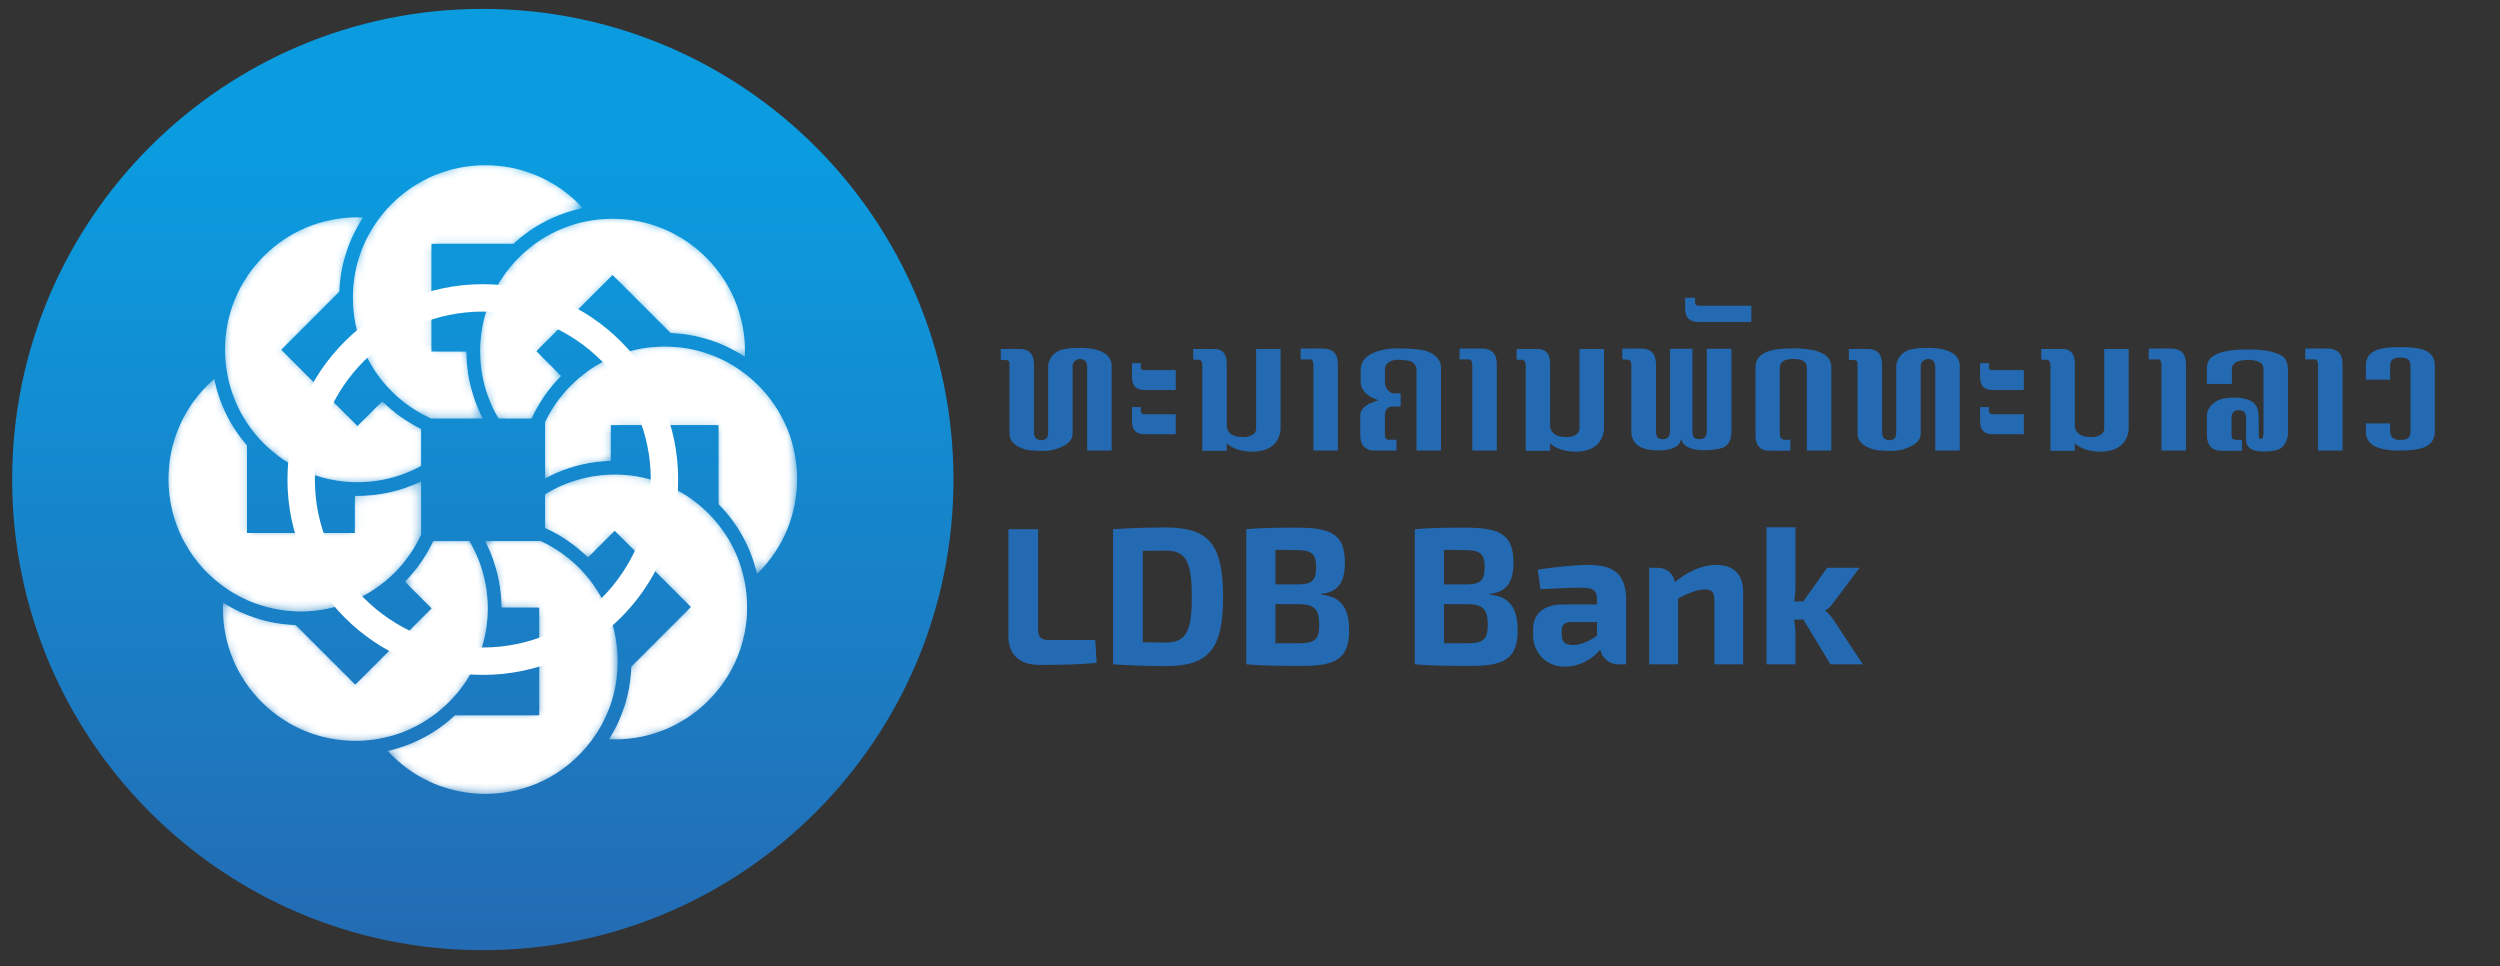 <?xml version="1.0" encoding="utf-8"?>
<!-- Generator: Adobe Illustrator 16.0.0, SVG Export Plug-In . SVG Version: 6.00 Build 0)  -->
<!DOCTYPE svg PUBLIC "-//W3C//DTD SVG 1.1//EN" "http://www.w3.org/Graphics/SVG/1.1/DTD/svg11.dtd">
<svg version="1.1" xmlns="http://www.w3.org/2000/svg" xmlns:xlink="http://www.w3.org/1999/xlink" x="0px" y="0px"
	 width="244.381px" height="94.477px" viewBox="0 0 244.381 94.477" enable-background="new 0 0 244.381 94.477"
	 xml:space="preserve">
<rect x="0" y="0" width="244.381" height="94.477" fill="#333333" stroke="none"/>
<g id="Layer_1">
</g>
<g id="Layer_2">
	<g>
		<defs>
			<path id="SVGID_1_" d="M1.189,46.876c0,25.409,20.599,46.006,46.007,46.006c25.409,0,46.007-20.598,46.007-46.006
				S72.605,0.869,47.196,0.869C21.788,0.869,1.189,21.468,1.189,46.876"/>
		</defs>
		<clipPath id="SVGID_2_">
			<use xlink:href="#SVGID_1_"  overflow="visible"/>
		</clipPath>
		
			<linearGradient id="SVGID_3_" gradientUnits="userSpaceOnUse" x1="-194.23" y1="983.554" x2="-193.893" y2="983.554" gradientTransform="matrix(0 -239.192 -239.192 0 235305.578 -46363.852)">
			<stop  offset="0" style="stop-color:#246AB2"/>
			<stop  offset="1" style="stop-color:#0B9CE0"/>
		</linearGradient>
		<rect x="1.189" y="0.87" clip-path="url(#SVGID_2_)" fill="url(#SVGID_3_)" width="92.014" height="92.013"/>
	</g>
	<g>
		<defs>
			<rect id="SVGID_4_" x="-68.101" y="-95.381" width="472.377" height="323.916"/>
		</defs>
		<clipPath id="SVGID_5_">
			<use xlink:href="#SVGID_4_"  overflow="visible"/>
		</clipPath>
		<path clip-path="url(#SVGID_5_)" fill="#FFFFFF" d="M47.197,65.972c-10.53,0-19.096-8.566-19.096-19.096
			c0-10.529,8.566-19.095,19.096-19.095c10.529,0,19.095,8.566,19.095,19.095C66.292,57.405,57.726,65.972,47.197,65.972
			 M47.197,30.458c-9.054,0-16.419,7.364-16.419,16.417c0,9.053,7.366,16.419,16.419,16.419c9.052,0,16.418-7.366,16.418-16.419
			C63.615,37.823,56.249,30.458,47.197,30.458"/>
	</g>
	<g>
		<defs>
			<path id="SVGID_6_" d="M20.267,37.675c-2.443,2.448-3.791,5.696-3.791,9.149c0,4.106,1.882,7.875,5.165,10.349
				c2.192,1.653,4.81,2.547,7.559,2.592l0.216,0.004c1.824,0,3.584-0.373,5.237-1.104c1.289-0.571,2.475-1.348,3.517-2.309
				c0.134-0.121,0.269-0.247,0.399-0.377c1.083-1.087,1.954-2.332,2.592-3.71v-5.206c-0.333,0.162-0.669,0.305-1.011,0.44
				c-1.667,0.651-3.418,0.979-5.206,0.979c-0.085,0-0.167,0-0.252-0.005v3.626H24.138v-8.556c-1.622-1.87-2.713-4.093-3.197-6.5
				C20.708,37.248,20.482,37.459,20.267,37.675"/>
		</defs>
		<clipPath id="SVGID_7_">
			<use xlink:href="#SVGID_6_"  overflow="visible"/>
		</clipPath>
		<defs>
			<filter id="Adobe_OpacityMaskFilter" filterUnits="userSpaceOnUse" x="16.476" y="37.046" width="24.686" height="22.723">
				<feColorMatrix  type="matrix" values="1 0 0 0 0  0 1 0 0 0  0 0 1 0 0  0 0 0 1 0"/>
			</filter>
		</defs>
		<mask maskUnits="userSpaceOnUse" x="16.476" y="37.046" width="24.686" height="22.723" id="SVGID_8_">
			<g filter="url(#Adobe_OpacityMaskFilter)">
				
					<linearGradient id="SVGID_9_" gradientUnits="userSpaceOnUse" x1="-207.149" y1="981.412" x2="-206.812" y2="981.412" gradientTransform="matrix(0 35.889 35.889 0 -35192.633 7477.104)">
					<stop  offset="0" style="stop-color:#4D4D4D"/>
					<stop  offset="0.299" style="stop-color:#666666"/>
					<stop  offset="1" style="stop-color:#FFFFFF"/>
				</linearGradient>
				<rect x="16.476" y="37.046" clip-path="url(#SVGID_7_)" fill="url(#SVGID_9_)" width="24.686" height="22.723"/>
			</g>
		</mask>
		
			<linearGradient id="SVGID_10_" gradientUnits="userSpaceOnUse" x1="-207.149" y1="981.412" x2="-206.812" y2="981.412" gradientTransform="matrix(0 35.889 35.889 0 -35192.633 7477.104)">
			<stop  offset="0" style="stop-color:#FFFFFF"/>
			<stop  offset="0.299" style="stop-color:#FFFFFF"/>
			<stop  offset="1" style="stop-color:#FFFFFF"/>
		</linearGradient>
		
			<rect x="16.476" y="37.046" clip-path="url(#SVGID_7_)" mask="url(#SVGID_8_)" fill="url(#SVGID_10_)" width="24.686" height="22.723"/>
	</g>
	<g>
		<defs>
			<path id="SVGID_11_" d="M20.267,37.675c-2.443,2.448-3.791,5.696-3.791,9.149c0,4.106,1.882,7.875,5.165,10.349
				c2.192,1.653,4.81,2.547,7.559,2.592l0.216,0.004c1.824,0,3.584-0.373,5.237-1.104c1.289-0.571,2.475-1.348,3.517-2.309
				c0.134-0.121,0.269-0.247,0.399-0.377c1.083-1.087,1.954-2.332,2.592-3.71v-5.206c-0.333,0.162-0.669,0.305-1.011,0.44
				c-1.667,0.651-3.418,0.979-5.206,0.979c-0.085,0-0.167,0-0.252-0.005v3.626H24.138v-8.556c-1.622-1.87-2.713-4.093-3.197-6.5
				C20.708,37.248,20.482,37.459,20.267,37.675"/>
		</defs>
		<clipPath id="SVGID_12_">
			<use xlink:href="#SVGID_11_"  overflow="visible"/>
		</clipPath>
		<defs>
			<filter id="Adobe_OpacityMaskFilter_1_" filterUnits="userSpaceOnUse" x="16.476" y="37.046" width="24.686" height="22.723">
				<feColorMatrix  type="matrix" values="1 0 0 0 0  0 1 0 0 0  0 0 1 0 0  0 0 0 1 0"/>
			</filter>
		</defs>
		<mask maskUnits="userSpaceOnUse" x="16.476" y="37.046" width="24.686" height="22.723" id="SVGID_13_">
			<g filter="url(#Adobe_OpacityMaskFilter_1_)">
				
					<linearGradient id="SVGID_14_" gradientUnits="userSpaceOnUse" x1="-207.149" y1="981.412" x2="-206.812" y2="981.412" gradientTransform="matrix(0 35.889 35.889 0 -35192.633 7477.104)">
					<stop  offset="0" style="stop-color:#4D4D4D"/>
					<stop  offset="0.299" style="stop-color:#666666"/>
					<stop  offset="1" style="stop-color:#FFFFFF"/>
				</linearGradient>
				<rect x="16.476" y="37.046" clip-path="url(#SVGID_12_)" fill="url(#SVGID_14_)" width="24.686" height="22.723"/>
			</g>
		</mask>
		
			<linearGradient id="SVGID_15_" gradientUnits="userSpaceOnUse" x1="-207.149" y1="981.412" x2="-206.812" y2="981.412" gradientTransform="matrix(0 35.889 35.889 0 -35192.633 7477.104)">
			<stop  offset="0" style="stop-color:#FFFFFF"/>
			<stop  offset="0.299" style="stop-color:#FFFFFF"/>
			<stop  offset="1" style="stop-color:#FFFFFF"/>
		</linearGradient>
		
			<rect x="16.476" y="37.046" clip-path="url(#SVGID_12_)" mask="url(#SVGID_13_)" fill="url(#SVGID_15_)" width="24.686" height="22.723"/>
	</g>
	<g>
		<defs>
			<path id="SVGID_16_" d="M60.345,34.737c-1.508,0.576-2.888,1.424-4.087,2.525c-0.148,0.136-0.292,0.269-0.436,0.413
				c-1.055,1.055-1.909,2.264-2.542,3.602v5.489c0.337-0.185,0.683-0.351,1.033-0.508c1.708-0.754,3.517-1.159,5.386-1.208v-3.499
				H70.25v7.739c1.88,1.9,3.161,4.231,3.754,6.806c0.041-0.04,0.081-0.077,0.122-0.117c2.443-2.448,3.79-5.696,3.79-9.155
				c0-3.453-1.347-6.701-3.79-9.149c-0.369-0.368-0.759-0.714-1.164-1.033c-2.219-1.743-4.882-2.695-7.703-2.753
				c-0.094-0.005-0.193-0.005-0.288-0.005C63.381,33.884,61.823,34.172,60.345,34.737"/>
		</defs>
		<clipPath id="SVGID_17_">
			<use xlink:href="#SVGID_16_"  overflow="visible"/>
		</clipPath>
		<defs>
			<filter id="Adobe_OpacityMaskFilter_2_" filterUnits="userSpaceOnUse" x="53.28" y="33.884" width="24.636" height="22.211">
				<feColorMatrix  type="matrix" values="1 0 0 0 0  0 1 0 0 0  0 0 1 0 0  0 0 0 1 0"/>
			</filter>
		</defs>
		<mask maskUnits="userSpaceOnUse" x="53.28" y="33.884" width="24.636" height="22.211" id="SVGID_18_">
			<g filter="url(#Adobe_OpacityMaskFilter_2_)">
				
					<linearGradient id="SVGID_19_" gradientUnits="userSpaceOnUse" x1="-184.291" y1="987.126" x2="-183.954" y2="987.126" gradientTransform="matrix(0 -33.735 -33.735 0 33365.934 -6166.68)">
					<stop  offset="0" style="stop-color:#4D4D4D"/>
					<stop  offset="0.299" style="stop-color:#666666"/>
					<stop  offset="1" style="stop-color:#FFFFFF"/>
				</linearGradient>
				<rect x="53.28" y="33.884" clip-path="url(#SVGID_17_)" fill="url(#SVGID_19_)" width="24.636" height="22.211"/>
			</g>
		</mask>
		
			<linearGradient id="SVGID_20_" gradientUnits="userSpaceOnUse" x1="-184.291" y1="987.126" x2="-183.954" y2="987.126" gradientTransform="matrix(0 -33.735 -33.735 0 33365.934 -6166.68)">
			<stop  offset="0" style="stop-color:#FFFFFF"/>
			<stop  offset="0.299" style="stop-color:#FFFFFF"/>
			<stop  offset="1" style="stop-color:#FFFFFF"/>
		</linearGradient>
		
			<rect x="53.28" y="33.884" clip-path="url(#SVGID_17_)" mask="url(#SVGID_18_)" fill="url(#SVGID_20_)" width="24.636" height="22.211"/>
	</g>
	<g>
		<defs>
			<path id="SVGID_21_" d="M60.345,34.737c-1.508,0.576-2.888,1.424-4.087,2.525c-0.148,0.136-0.292,0.269-0.436,0.413
				c-1.055,1.055-1.909,2.264-2.542,3.602v5.489c0.337-0.185,0.683-0.351,1.033-0.508c1.708-0.754,3.517-1.159,5.386-1.208v-3.499
				H70.25v7.739c1.88,1.9,3.161,4.231,3.754,6.806c0.041-0.04,0.081-0.077,0.122-0.117c2.443-2.448,3.79-5.696,3.79-9.155
				c0-3.453-1.347-6.701-3.79-9.149c-0.369-0.368-0.759-0.714-1.164-1.033c-2.219-1.743-4.882-2.695-7.703-2.753
				c-0.094-0.005-0.193-0.005-0.288-0.005C63.381,33.884,61.823,34.172,60.345,34.737"/>
		</defs>
		<clipPath id="SVGID_22_">
			<use xlink:href="#SVGID_21_"  overflow="visible"/>
		</clipPath>
		<defs>
			<filter id="Adobe_OpacityMaskFilter_3_" filterUnits="userSpaceOnUse" x="53.28" y="33.884" width="24.636" height="22.211">
				<feColorMatrix  type="matrix" values="1 0 0 0 0  0 1 0 0 0  0 0 1 0 0  0 0 0 1 0"/>
			</filter>
		</defs>
		<mask maskUnits="userSpaceOnUse" x="53.28" y="33.884" width="24.636" height="22.211" id="SVGID_23_">
			<g filter="url(#Adobe_OpacityMaskFilter_3_)">
				
					<linearGradient id="SVGID_24_" gradientUnits="userSpaceOnUse" x1="-184.3" y1="987.126" x2="-183.963" y2="987.126" gradientTransform="matrix(0 -33.735 -33.735 0 33365.934 -6167.164)">
					<stop  offset="0" style="stop-color:#4D4D4D"/>
					<stop  offset="0.299" style="stop-color:#666666"/>
					<stop  offset="1" style="stop-color:#FFFFFF"/>
				</linearGradient>
				<rect x="53.28" y="33.884" clip-path="url(#SVGID_22_)" fill="url(#SVGID_24_)" width="24.636" height="22.211"/>
			</g>
		</mask>
		
			<linearGradient id="SVGID_25_" gradientUnits="userSpaceOnUse" x1="-184.3" y1="987.126" x2="-183.963" y2="987.126" gradientTransform="matrix(0 -33.735 -33.735 0 33365.934 -6167.164)">
			<stop  offset="0" style="stop-color:#FFFFFF"/>
			<stop  offset="0.299" style="stop-color:#FFFFFF"/>
			<stop  offset="1" style="stop-color:#FFFFFF"/>
		</linearGradient>
		
			<rect x="53.28" y="33.884" clip-path="url(#SVGID_22_)" mask="url(#SVGID_23_)" fill="url(#SVGID_25_)" width="24.636" height="22.211"/>
	</g>
	<g>
		<defs>
			<path id="SVGID_26_" d="M42.356,52.893c-0.687,1.468-1.616,2.802-2.766,3.971l2.609,2.609l-7.466,7.465l-5.829-5.83
				c-2.538-0.089-4.968-0.839-7.097-2.187c-0.009,0.184-0.014,0.367-0.014,0.552c0,3.458,1.348,6.706,3.791,9.149
				c2.444,2.443,5.695,3.791,9.149,3.791c0.607,0,1.217-0.04,1.82-0.125c2.722-0.381,5.201-1.599,7.19-3.526
				c0.05-0.044,0.095-0.089,0.145-0.139c1.289-1.289,2.272-2.794,2.923-4.479c0.509-1.316,0.795-2.704,0.854-4.118
				c0.009-0.185,0.014-0.369,0.014-0.553c0-1.657-0.31-3.27-0.921-4.802c-0.248-0.615-0.539-1.212-0.876-1.778H42.356z"/>
		</defs>
		<clipPath id="SVGID_27_">
			<use xlink:href="#SVGID_26_"  overflow="visible"/>
		</clipPath>
		<defs>
			<filter id="Adobe_OpacityMaskFilter_4_" filterUnits="userSpaceOnUse" x="12.046" y="39.968" width="45.379" height="45.37">
				<feColorMatrix  type="matrix" values="1 0 0 0 0  0 1 0 0 0  0 0 1 0 0  0 0 0 1 0"/>
			</filter>
		</defs>
		<mask maskUnits="userSpaceOnUse" x="12.046" y="39.968" width="45.379" height="45.37" id="SVGID_28_">
			<g filter="url(#Adobe_OpacityMaskFilter_4_)">
				
					<linearGradient id="SVGID_29_" gradientUnits="userSpaceOnUse" x1="-204.757" y1="989.543" x2="-204.42" y2="989.543" gradientTransform="matrix(28.808 27.344 27.344 -28.808 -21128.799 34164.43)">
					<stop  offset="0" style="stop-color:#4D4D4D"/>
					<stop  offset="0.299" style="stop-color:#666666"/>
					<stop  offset="1" style="stop-color:#FFFFFF"/>
				</linearGradient>
				<polygon clip-path="url(#SVGID_27_)" fill="url(#SVGID_29_)" points="34.062,39.968 57.426,62.144 35.411,85.338 12.046,63.162 
									"/>
			</g>
		</mask>
		
			<linearGradient id="SVGID_30_" gradientUnits="userSpaceOnUse" x1="-204.757" y1="989.543" x2="-204.42" y2="989.543" gradientTransform="matrix(28.808 27.344 27.344 -28.808 -21128.799 34164.43)">
			<stop  offset="0" style="stop-color:#FFFFFF"/>
			<stop  offset="0.299" style="stop-color:#FFFFFF"/>
			<stop  offset="1" style="stop-color:#FFFFFF"/>
		</linearGradient>
		<polygon clip-path="url(#SVGID_27_)" mask="url(#SVGID_28_)" fill="url(#SVGID_30_)" points="34.062,39.968 57.426,62.144 
			35.411,85.338 12.046,63.162 		"/>
	</g>
	<g>
		<defs>
			<path id="SVGID_31_" d="M42.356,52.893c-0.687,1.468-1.616,2.802-2.766,3.971l2.609,2.609l-7.466,7.465l-5.829-5.83
				c-2.538-0.089-4.968-0.839-7.097-2.187c-0.009,0.184-0.014,0.367-0.014,0.552c0,3.458,1.348,6.706,3.791,9.149
				c2.444,2.443,5.695,3.791,9.149,3.791c0.607,0,1.217-0.04,1.82-0.125c2.722-0.381,5.201-1.599,7.19-3.526
				c0.05-0.044,0.095-0.089,0.145-0.139c1.289-1.289,2.272-2.794,2.923-4.479c0.509-1.316,0.795-2.704,0.854-4.118
				c0.009-0.185,0.014-0.369,0.014-0.553c0-1.657-0.31-3.27-0.921-4.802c-0.248-0.615-0.539-1.212-0.876-1.778H42.356z"/>
		</defs>
		<clipPath id="SVGID_32_">
			<use xlink:href="#SVGID_31_"  overflow="visible"/>
		</clipPath>
		<defs>
			<filter id="Adobe_OpacityMaskFilter_5_" filterUnits="userSpaceOnUse" x="12.046" y="39.968" width="45.379" height="45.37">
				<feColorMatrix  type="matrix" values="1 0 0 0 0  0 1 0 0 0  0 0 1 0 0  0 0 0 1 0"/>
			</filter>
		</defs>
		<mask maskUnits="userSpaceOnUse" x="12.046" y="39.968" width="45.379" height="45.37" id="SVGID_33_">
			<g filter="url(#Adobe_OpacityMaskFilter_5_)">
				
					<linearGradient id="SVGID_34_" gradientUnits="userSpaceOnUse" x1="-204.757" y1="989.543" x2="-204.42" y2="989.543" gradientTransform="matrix(28.808 27.344 27.344 -28.808 -21128.799 34164.43)">
					<stop  offset="0" style="stop-color:#4D4D4D"/>
					<stop  offset="0.299" style="stop-color:#666666"/>
					<stop  offset="1" style="stop-color:#FFFFFF"/>
				</linearGradient>
				<polygon clip-path="url(#SVGID_32_)" fill="url(#SVGID_34_)" points="34.062,39.968 57.426,62.144 35.411,85.338 12.046,63.162 
									"/>
			</g>
		</mask>
		
			<linearGradient id="SVGID_35_" gradientUnits="userSpaceOnUse" x1="-204.757" y1="989.543" x2="-204.42" y2="989.543" gradientTransform="matrix(28.808 27.344 27.344 -28.808 -21128.799 34164.43)">
			<stop  offset="0" style="stop-color:#FFFFFF"/>
			<stop  offset="0.299" style="stop-color:#FFFFFF"/>
			<stop  offset="1" style="stop-color:#FFFFFF"/>
		</linearGradient>
		<polygon clip-path="url(#SVGID_32_)" mask="url(#SVGID_33_)" fill="url(#SVGID_35_)" points="34.062,39.968 57.426,62.144 
			35.411,85.338 12.046,63.162 		"/>
	</g>
	<g>
		<defs>
			<path id="SVGID_36_" d="M58.329,21.483c-2.803,0.337-5.358,1.545-7.407,3.503c-0.063,0.063-0.13,0.126-0.193,0.194
				c-1.132,1.126-2.03,2.429-2.672,3.875c-0.661,1.478-1.029,3.05-1.105,4.676c-0.009,0.202-0.015,0.399-0.015,0.598
				c0,1.787,0.355,3.516,1.061,5.147c0.216,0.49,0.458,0.97,0.732,1.432h3.234c0.705-1.549,1.671-2.946,2.875-4.153l-2.421-2.426
				l7.46-7.461l5.682,5.682c2.609,0.103,5.089,0.903,7.25,2.322c0.009-0.18,0.009-0.36,0.009-0.543c0-3.455-1.343-6.707-3.792-9.149
				c-2.443-2.444-5.691-3.791-9.149-3.791C59.366,21.389,58.84,21.42,58.329,21.483"/>
		</defs>
		<clipPath id="SVGID_37_">
			<use xlink:href="#SVGID_36_"  overflow="visible"/>
		</clipPath>
		<defs>
			<filter id="Adobe_OpacityMaskFilter_6_" filterUnits="userSpaceOnUse" x="37.181" y="8.452" width="45.396" height="45.394">
				<feColorMatrix  type="matrix" values="1 0 0 0 0  0 1 0 0 0  0 0 1 0 0  0 0 0 1 0"/>
			</filter>
		</defs>
		<mask maskUnits="userSpaceOnUse" x="37.181" y="8.452" width="45.396" height="45.394" id="SVGID_38_">
			<g filter="url(#Adobe_OpacityMaskFilter_6_)">
				
					<linearGradient id="SVGID_39_" gradientUnits="userSpaceOnUse" x1="-183.805" y1="976.69" x2="-183.468" y2="976.69" gradientTransform="matrix(-20.264 -19.775 -19.775 20.264 15652.941 -23391.752)">
					<stop  offset="0" style="stop-color:#4D4D4D"/>
					<stop  offset="0.299" style="stop-color:#666666"/>
					<stop  offset="1" style="stop-color:#FFFFFF"/>
				</linearGradient>
				<polygon clip-path="url(#SVGID_37_)" fill="url(#SVGID_39_)" points="60.194,53.846 37.181,31.387 59.563,8.452 82.577,30.911 
									"/>
			</g>
		</mask>
		
			<linearGradient id="SVGID_40_" gradientUnits="userSpaceOnUse" x1="-183.805" y1="976.69" x2="-183.468" y2="976.69" gradientTransform="matrix(-20.264 -19.775 -19.775 20.264 15652.941 -23391.752)">
			<stop  offset="0" style="stop-color:#FFFFFF"/>
			<stop  offset="0.299" style="stop-color:#FFFFFF"/>
			<stop  offset="1" style="stop-color:#FFFFFF"/>
		</linearGradient>
		<polygon clip-path="url(#SVGID_37_)" mask="url(#SVGID_38_)" fill="url(#SVGID_40_)" points="60.194,53.846 37.181,31.387 
			59.563,8.452 82.577,30.911 		"/>
	</g>
	<g>
		<defs>
			<path id="SVGID_41_" d="M58.329,21.483c-2.803,0.337-5.358,1.545-7.407,3.503c-0.063,0.063-0.13,0.126-0.193,0.194
				c-1.132,1.126-2.03,2.429-2.672,3.875c-0.661,1.478-1.029,3.05-1.105,4.676c-0.009,0.202-0.015,0.399-0.015,0.598
				c0,1.787,0.355,3.516,1.061,5.147c0.216,0.49,0.458,0.97,0.732,1.432h3.234c0.705-1.549,1.671-2.946,2.875-4.153l-2.421-2.426
				l7.46-7.461l5.682,5.682c2.609,0.103,5.089,0.903,7.25,2.322c0.009-0.18,0.009-0.36,0.009-0.543c0-3.455-1.343-6.707-3.792-9.149
				c-2.443-2.444-5.691-3.791-9.149-3.791C59.366,21.389,58.84,21.42,58.329,21.483"/>
		</defs>
		<clipPath id="SVGID_42_">
			<use xlink:href="#SVGID_41_"  overflow="visible"/>
		</clipPath>
		<defs>
			<filter id="Adobe_OpacityMaskFilter_7_" filterUnits="userSpaceOnUse" x="37.181" y="8.452" width="45.396" height="45.394">
				<feColorMatrix  type="matrix" values="1 0 0 0 0  0 1 0 0 0  0 0 1 0 0  0 0 0 1 0"/>
			</filter>
		</defs>
		<mask maskUnits="userSpaceOnUse" x="37.181" y="8.452" width="45.396" height="45.394" id="SVGID_43_">
			<g filter="url(#Adobe_OpacityMaskFilter_7_)">
				
					<linearGradient id="SVGID_44_" gradientUnits="userSpaceOnUse" x1="-183.805" y1="976.69" x2="-183.468" y2="976.69" gradientTransform="matrix(-20.264 -19.775 -19.775 20.264 15652.941 -23391.752)">
					<stop  offset="0" style="stop-color:#4D4D4D"/>
					<stop  offset="0.299" style="stop-color:#666666"/>
					<stop  offset="1" style="stop-color:#FFFFFF"/>
				</linearGradient>
				<polygon clip-path="url(#SVGID_42_)" fill="url(#SVGID_44_)" points="60.194,53.846 37.181,31.387 59.563,8.452 82.577,30.911 
									"/>
			</g>
		</mask>
		
			<linearGradient id="SVGID_45_" gradientUnits="userSpaceOnUse" x1="-183.805" y1="976.69" x2="-183.468" y2="976.69" gradientTransform="matrix(-20.264 -19.775 -19.775 20.264 15652.941 -23391.752)">
			<stop  offset="0" style="stop-color:#FFFFFF"/>
			<stop  offset="0.299" style="stop-color:#FFFFFF"/>
			<stop  offset="1" style="stop-color:#FFFFFF"/>
		</linearGradient>
		<polygon clip-path="url(#SVGID_42_)" mask="url(#SVGID_43_)" fill="url(#SVGID_45_)" points="60.194,53.846 37.181,31.387 
			59.563,8.452 82.577,30.911 		"/>
	</g>
	<g>
		<defs>
			<path id="SVGID_46_" d="M47.423,52.893c0.216,0.413,0.413,0.844,0.588,1.28c0.661,1.657,1.001,3.41,1.015,5.206h3.693v10.551
				h-8.248c-1.858,1.739-4.105,2.924-6.562,3.477c0.121,0.134,0.252,0.27,0.377,0.4c2.447,2.443,5.695,3.791,9.154,3.791
				c4.101,0,7.875-1.882,10.344-5.167c1.653-2.195,2.551-4.81,2.596-7.549v-0.229c0-1.685-0.318-3.324-0.947-4.874
				c-0.585-1.428-1.411-2.735-2.466-3.881c-0.122-0.134-0.248-0.265-0.378-0.396c-1.091-1.091-2.354-1.971-3.746-2.609H47.423z"/>
		</defs>
		<clipPath id="SVGID_47_">
			<use xlink:href="#SVGID_46_"  overflow="visible"/>
		</clipPath>
		<defs>
			<filter id="Adobe_OpacityMaskFilter_8_" filterUnits="userSpaceOnUse" x="37.91" y="52.893" width="22.471" height="24.704">
				<feColorMatrix  type="matrix" values="1 0 0 0 0  0 1 0 0 0  0 0 1 0 0  0 0 0 1 0"/>
			</filter>
		</defs>
		<mask maskUnits="userSpaceOnUse" x="37.91" y="52.893" width="22.471" height="24.704" id="SVGID_48_">
			<g filter="url(#Adobe_OpacityMaskFilter_8_)">
				
					<linearGradient id="SVGID_49_" gradientUnits="userSpaceOnUse" x1="-198.885" y1="995.487" x2="-198.548" y2="995.487" gradientTransform="matrix(35.156 0 0 -35.156 7035.757 35062.707)">
					<stop  offset="0" style="stop-color:#4D4D4D"/>
					<stop  offset="0.299" style="stop-color:#666666"/>
					<stop  offset="1" style="stop-color:#FFFFFF"/>
				</linearGradient>
				<rect x="37.91" y="52.893" clip-path="url(#SVGID_47_)" fill="url(#SVGID_49_)" width="22.471" height="24.704"/>
			</g>
		</mask>
		
			<linearGradient id="SVGID_50_" gradientUnits="userSpaceOnUse" x1="-198.885" y1="995.487" x2="-198.548" y2="995.487" gradientTransform="matrix(35.156 0 0 -35.156 7035.757 35062.707)">
			<stop  offset="0" style="stop-color:#FFFFFF"/>
			<stop  offset="0.299" style="stop-color:#FFFFFF"/>
			<stop  offset="1" style="stop-color:#FFFFFF"/>
		</linearGradient>
		
			<rect x="37.91" y="52.893" clip-path="url(#SVGID_47_)" mask="url(#SVGID_48_)" fill="url(#SVGID_50_)" width="22.471" height="24.704"/>
	</g>
	<g>
		<defs>
			<path id="SVGID_51_" d="M47.423,52.893c0.216,0.413,0.413,0.844,0.588,1.28c0.661,1.657,1.001,3.41,1.015,5.206h3.693v10.551
				h-8.248c-1.858,1.739-4.105,2.924-6.562,3.477c0.121,0.134,0.252,0.27,0.377,0.4c2.447,2.443,5.695,3.791,9.154,3.791
				c4.101,0,7.875-1.882,10.344-5.167c1.653-2.195,2.551-4.81,2.596-7.549v-0.229c0-1.685-0.318-3.324-0.947-4.874
				c-0.585-1.428-1.411-2.735-2.466-3.881c-0.122-0.134-0.248-0.265-0.378-0.396c-1.091-1.091-2.354-1.971-3.746-2.609H47.423z"/>
		</defs>
		<clipPath id="SVGID_52_">
			<use xlink:href="#SVGID_51_"  overflow="visible"/>
		</clipPath>
		<defs>
			<filter id="Adobe_OpacityMaskFilter_9_" filterUnits="userSpaceOnUse" x="37.91" y="52.893" width="22.471" height="24.704">
				<feColorMatrix  type="matrix" values="1 0 0 0 0  0 1 0 0 0  0 0 1 0 0  0 0 0 1 0"/>
			</filter>
		</defs>
		<mask maskUnits="userSpaceOnUse" x="37.91" y="52.893" width="22.471" height="24.704" id="SVGID_53_">
			<g filter="url(#Adobe_OpacityMaskFilter_9_)">
				
					<linearGradient id="SVGID_54_" gradientUnits="userSpaceOnUse" x1="-198.885" y1="995.487" x2="-198.548" y2="995.487" gradientTransform="matrix(35.156 0 0 -35.156 7035.757 35062.707)">
					<stop  offset="0" style="stop-color:#4D4D4D"/>
					<stop  offset="0.299" style="stop-color:#666666"/>
					<stop  offset="1" style="stop-color:#FFFFFF"/>
				</linearGradient>
				<rect x="37.91" y="52.893" clip-path="url(#SVGID_52_)" fill="url(#SVGID_54_)" width="22.471" height="24.704"/>
			</g>
		</mask>
		
			<linearGradient id="SVGID_55_" gradientUnits="userSpaceOnUse" x1="-198.885" y1="995.487" x2="-198.548" y2="995.487" gradientTransform="matrix(35.156 0 0 -35.156 7035.757 35062.707)">
			<stop  offset="0" style="stop-color:#FFFFFF"/>
			<stop  offset="0.299" style="stop-color:#FFFFFF"/>
			<stop  offset="1" style="stop-color:#FFFFFF"/>
		</linearGradient>
		
			<rect x="37.91" y="52.893" clip-path="url(#SVGID_52_)" mask="url(#SVGID_53_)" fill="url(#SVGID_55_)" width="22.471" height="24.704"/>
	</g>
	<g>
		<defs>
			<path id="SVGID_56_" d="M38.287,19.947c-0.358,0.359-0.705,0.75-1.029,1.163c-1.743,2.219-2.696,4.883-2.758,7.703
				c0,0.095-0.004,0.189-0.004,0.284c0,1.729,0.337,3.408,1.002,4.994c0.569,1.37,1.373,2.623,2.375,3.723
				c0.135,0.148,0.274,0.292,0.414,0.432c1.118,1.119,2.412,2.012,3.854,2.663h5.048c-0.153-0.296-0.297-0.597-0.427-0.898
				c-0.773-1.787-1.168-3.683-1.173-5.636h-3.426V23.819h8.036c1.917-1.77,4.235-2.956,6.769-3.481
				c-0.122-0.129-0.248-0.265-0.378-0.391c-2.443-2.443-5.691-3.791-9.149-3.791S40.734,17.503,38.287,19.947"/>
		</defs>
		<clipPath id="SVGID_57_">
			<use xlink:href="#SVGID_56_"  overflow="visible"/>
		</clipPath>
		<defs>
			<filter id="Adobe_OpacityMaskFilter_10_" filterUnits="userSpaceOnUse" x="34.496" y="16.156" width="22.472" height="24.753">
				<feColorMatrix  type="matrix" values="1 0 0 0 0  0 1 0 0 0  0 0 1 0 0  0 0 0 1 0"/>
			</filter>
		</defs>
		<mask maskUnits="userSpaceOnUse" x="34.496" y="16.156" width="22.472" height="24.753" id="SVGID_58_">
			<g filter="url(#Adobe_OpacityMaskFilter_10_)">
				
					<linearGradient id="SVGID_59_" gradientUnits="userSpaceOnUse" x1="-192.619" y1="970.368" x2="-192.282" y2="970.368" gradientTransform="matrix(-28.324 0 0 28.324 -5405.778 -27456.59)">
					<stop  offset="0" style="stop-color:#4D4D4D"/>
					<stop  offset="0.299" style="stop-color:#666666"/>
					<stop  offset="1" style="stop-color:#FFFFFF"/>
				</linearGradient>
				<rect x="34.496" y="16.156" clip-path="url(#SVGID_57_)" fill="url(#SVGID_59_)" width="22.472" height="24.753"/>
			</g>
		</mask>
		
			<linearGradient id="SVGID_60_" gradientUnits="userSpaceOnUse" x1="-192.619" y1="970.368" x2="-192.282" y2="970.368" gradientTransform="matrix(-28.324 0 0 28.324 -5405.778 -27456.59)">
			<stop  offset="0" style="stop-color:#FFFFFF"/>
			<stop  offset="0.299" style="stop-color:#FFFFFF"/>
			<stop  offset="1" style="stop-color:#FFFFFF"/>
		</linearGradient>
		
			<rect x="34.496" y="16.156" clip-path="url(#SVGID_57_)" mask="url(#SVGID_58_)" fill="url(#SVGID_60_)" width="22.472" height="24.753"/>
	</g>
	<g>
		<defs>
			<path id="SVGID_61_" d="M38.287,19.947c-0.358,0.359-0.705,0.75-1.029,1.163c-1.743,2.219-2.696,4.883-2.758,7.703
				c0,0.095-0.004,0.189-0.004,0.284c0,1.729,0.337,3.408,1.002,4.994c0.569,1.37,1.373,2.623,2.375,3.723
				c0.135,0.148,0.274,0.292,0.414,0.432c1.118,1.119,2.412,2.012,3.854,2.663h5.048c-0.153-0.296-0.297-0.597-0.427-0.898
				c-0.773-1.787-1.168-3.683-1.173-5.636h-3.426V23.819h8.036c1.917-1.77,4.235-2.956,6.769-3.481
				c-0.122-0.129-0.248-0.265-0.378-0.391c-2.443-2.443-5.691-3.791-9.149-3.791S40.734,17.503,38.287,19.947"/>
		</defs>
		<clipPath id="SVGID_62_">
			<use xlink:href="#SVGID_61_"  overflow="visible"/>
		</clipPath>
		<defs>
			<filter id="Adobe_OpacityMaskFilter_11_" filterUnits="userSpaceOnUse" x="34.496" y="16.156" width="22.472" height="24.753">
				<feColorMatrix  type="matrix" values="1 0 0 0 0  0 1 0 0 0  0 0 1 0 0  0 0 0 1 0"/>
			</filter>
		</defs>
		<mask maskUnits="userSpaceOnUse" x="34.496" y="16.156" width="22.472" height="24.753" id="SVGID_63_">
			<g filter="url(#Adobe_OpacityMaskFilter_11_)">
				
					<linearGradient id="SVGID_64_" gradientUnits="userSpaceOnUse" x1="-192.619" y1="970.368" x2="-192.282" y2="970.368" gradientTransform="matrix(-28.324 0 0 28.324 -5405.778 -27456.59)">
					<stop  offset="0" style="stop-color:#4D4D4D"/>
					<stop  offset="0.299" style="stop-color:#666666"/>
					<stop  offset="1" style="stop-color:#FFFFFF"/>
				</linearGradient>
				<rect x="34.496" y="16.156" clip-path="url(#SVGID_62_)" fill="url(#SVGID_64_)" width="22.472" height="24.753"/>
			</g>
		</mask>
		
			<linearGradient id="SVGID_65_" gradientUnits="userSpaceOnUse" x1="-192.619" y1="970.368" x2="-192.282" y2="970.368" gradientTransform="matrix(-28.324 0 0 28.324 -5405.778 -27456.59)">
			<stop  offset="0" style="stop-color:#FFFFFF"/>
			<stop  offset="0.299" style="stop-color:#FFFFFF"/>
			<stop  offset="1" style="stop-color:#FFFFFF"/>
		</linearGradient>
		
			<rect x="34.496" y="16.156" clip-path="url(#SVGID_62_)" mask="url(#SVGID_63_)" fill="url(#SVGID_65_)" width="22.472" height="24.753"/>
	</g>
	<g>
		<defs>
			<path id="SVGID_66_" d="M60.085,46.394c-1.793,0-3.598,0.382-5.229,1.1c-0.543,0.238-1.073,0.517-1.576,0.832v3.283
				c1.559,0.7,2.969,1.666,4.195,2.875l2.614-2.61l7.46,7.46l-5.829,5.831c-0.091,2.542-0.835,4.972-2.184,7.101
				c0.185,0.005,0.364,0.008,0.548,0.008c3.458,0,6.706-1.342,9.153-3.79c2.91-2.907,4.245-6.918,3.656-10.996
				c-0.399-2.785-1.662-5.308-3.656-7.303l-0.129-0.129c-1.164-1.132-2.506-2.022-3.988-2.646c-1.514-0.638-3.118-0.979-4.771-1.015
				H60.085z"/>
		</defs>
		<clipPath id="SVGID_67_">
			<use xlink:href="#SVGID_66_"  overflow="visible"/>
		</clipPath>
		<defs>
			<filter id="Adobe_OpacityMaskFilter_12_" filterUnits="userSpaceOnUse" x="40.341" y="36.292" width="46.082" height="46.083">
				<feColorMatrix  type="matrix" values="1 0 0 0 0  0 1 0 0 0  0 0 1 0 0  0 0 0 1 0"/>
			</filter>
		</defs>
		<mask maskUnits="userSpaceOnUse" x="40.341" y="36.292" width="46.082" height="46.083" id="SVGID_68_">
			<g filter="url(#Adobe_OpacityMaskFilter_12_)">
				
					<linearGradient id="SVGID_69_" gradientUnits="userSpaceOnUse" x1="-189.372" y1="995.528" x2="-189.034" y2="995.528" gradientTransform="matrix(22.12 -21.878 -21.878 -22.12 26028.209 17941.744)">
					<stop  offset="0" style="stop-color:#4D4D4D"/>
					<stop  offset="0.299" style="stop-color:#666666"/>
					<stop  offset="1" style="stop-color:#FFFFFF"/>
				</linearGradient>
				<polygon clip-path="url(#SVGID_67_)" fill="url(#SVGID_69_)" points="40.341,59.19 63.493,36.292 86.422,59.476 63.27,82.375 
									"/>
			</g>
		</mask>
		
			<linearGradient id="SVGID_70_" gradientUnits="userSpaceOnUse" x1="-189.372" y1="995.528" x2="-189.034" y2="995.528" gradientTransform="matrix(22.12 -21.878 -21.878 -22.12 26028.209 17941.744)">
			<stop  offset="0" style="stop-color:#FFFFFF"/>
			<stop  offset="0.299" style="stop-color:#FFFFFF"/>
			<stop  offset="1" style="stop-color:#FFFFFF"/>
		</linearGradient>
		<polygon clip-path="url(#SVGID_67_)" mask="url(#SVGID_68_)" fill="url(#SVGID_70_)" points="40.341,59.19 63.493,36.292 
			86.422,59.476 63.27,82.375 		"/>
	</g>
	<g>
		<defs>
			<path id="SVGID_71_" d="M60.085,46.394c-1.793,0-3.598,0.382-5.229,1.1c-0.543,0.238-1.073,0.517-1.576,0.832v3.283
				c1.559,0.7,2.969,1.666,4.195,2.875l2.614-2.61l7.46,7.46l-5.829,5.831c-0.091,2.542-0.835,4.972-2.184,7.101
				c0.185,0.005,0.364,0.008,0.548,0.008c3.458,0,6.706-1.342,9.153-3.79c2.91-2.907,4.245-6.918,3.656-10.996
				c-0.399-2.785-1.662-5.308-3.656-7.303l-0.129-0.129c-1.164-1.132-2.506-2.022-3.988-2.646c-1.514-0.638-3.118-0.979-4.771-1.015
				H60.085z"/>
		</defs>
		<clipPath id="SVGID_72_">
			<use xlink:href="#SVGID_71_"  overflow="visible"/>
		</clipPath>
		<defs>
			<filter id="Adobe_OpacityMaskFilter_13_" filterUnits="userSpaceOnUse" x="40.341" y="36.292" width="46.082" height="46.083">
				<feColorMatrix  type="matrix" values="1 0 0 0 0  0 1 0 0 0  0 0 1 0 0  0 0 0 1 0"/>
			</filter>
		</defs>
		<mask maskUnits="userSpaceOnUse" x="40.341" y="36.292" width="46.082" height="46.083" id="SVGID_73_">
			<g filter="url(#Adobe_OpacityMaskFilter_13_)">
				
					<linearGradient id="SVGID_74_" gradientUnits="userSpaceOnUse" x1="-189.372" y1="995.528" x2="-189.034" y2="995.528" gradientTransform="matrix(22.12 -21.878 -21.878 -22.12 26028.209 17941.744)">
					<stop  offset="0" style="stop-color:#4D4D4D"/>
					<stop  offset="0.299" style="stop-color:#666666"/>
					<stop  offset="1" style="stop-color:#FFFFFF"/>
				</linearGradient>
				<polygon clip-path="url(#SVGID_72_)" fill="url(#SVGID_74_)" points="40.341,59.19 63.493,36.292 86.422,59.476 63.27,82.375 
									"/>
			</g>
		</mask>
		
			<linearGradient id="SVGID_75_" gradientUnits="userSpaceOnUse" x1="-189.372" y1="995.528" x2="-189.034" y2="995.528" gradientTransform="matrix(22.12 -21.878 -21.878 -22.12 26028.209 17941.744)">
			<stop  offset="0" style="stop-color:#FFFFFF"/>
			<stop  offset="0.299" style="stop-color:#FFFFFF"/>
			<stop  offset="1" style="stop-color:#FFFFFF"/>
		</linearGradient>
		<polygon clip-path="url(#SVGID_72_)" mask="url(#SVGID_73_)" fill="url(#SVGID_75_)" points="40.341,59.19 63.493,36.292 
			86.422,59.476 63.27,82.375 		"/>
	</g>
	<g>
		<defs>
			<path id="SVGID_76_" d="M25.792,25.041C23.348,27.484,22,30.736,22,34.19c0,0.512,0.031,1.028,0.094,1.531
				c0.315,2.664,1.429,5.125,3.221,7.12c0.152,0.17,0.314,0.336,0.477,0.503c1.226,1.222,2.65,2.174,4.235,2.825
				c1.289,0.526,2.646,0.84,4.043,0.934c0.278,0.022,0.575,0.032,0.876,0.032c1.622,0,3.206-0.301,4.716-0.89
				c0.512-0.196,1.015-0.431,1.5-0.7v-3.606c-1.406-0.692-2.682-1.599-3.796-2.704l-2.42,2.42L27.48,34.19l5.682-5.682
				c0.107-2.605,0.903-5.085,2.327-7.245c-0.184-0.008-0.364-0.013-0.543-0.013C31.487,21.25,28.235,22.597,25.792,25.041"/>
		</defs>
		<clipPath id="SVGID_77_">
			<use xlink:href="#SVGID_76_"  overflow="visible"/>
		</clipPath>
		<defs>
			<filter id="Adobe_OpacityMaskFilter_14_" filterUnits="userSpaceOnUse" x="9.286" y="11.838" width="44.589" height="44.708">
				<feColorMatrix  type="matrix" values="1 0 0 0 0  0 1 0 0 0  0 0 1 0 0  0 0 0 1 0"/>
			</filter>
		</defs>
		<mask maskUnits="userSpaceOnUse" x="9.286" y="11.838" width="44.589" height="44.708" id="SVGID_78_">
			<g filter="url(#Adobe_OpacityMaskFilter_14_)">
				
					<linearGradient id="SVGID_79_" gradientUnits="userSpaceOnUse" x1="-202.613" y1="975.086" x2="-202.276" y2="975.086" gradientTransform="matrix(-23.437 28.32 28.32 23.437 -32328.047 -17085.832)">
					<stop  offset="0" style="stop-color:#4D4D4D"/>
					<stop  offset="0.299" style="stop-color:#666666"/>
					<stop  offset="1" style="stop-color:#FFFFFF"/>
				</linearGradient>
				<polygon clip-path="url(#SVGID_77_)" fill="url(#SVGID_79_)" points="53.875,31.772 33.373,56.546 9.286,36.613 29.789,11.838 
									"/>
			</g>
		</mask>
		
			<linearGradient id="SVGID_80_" gradientUnits="userSpaceOnUse" x1="-202.613" y1="975.086" x2="-202.276" y2="975.086" gradientTransform="matrix(-23.437 28.32 28.32 23.437 -32328.047 -17085.832)">
			<stop  offset="0" style="stop-color:#FFFFFF"/>
			<stop  offset="0.299" style="stop-color:#FFFFFF"/>
			<stop  offset="1" style="stop-color:#FFFFFF"/>
		</linearGradient>
		<polygon clip-path="url(#SVGID_77_)" mask="url(#SVGID_78_)" fill="url(#SVGID_80_)" points="53.875,31.772 33.373,56.546 
			9.286,36.613 29.789,11.838 		"/>
	</g>
	<g>
		<defs>
			<path id="SVGID_81_" d="M25.792,25.041C23.348,27.484,22,30.736,22,34.19c0,0.512,0.031,1.028,0.094,1.531
				c0.315,2.664,1.429,5.125,3.221,7.12c0.152,0.17,0.314,0.336,0.477,0.503c1.226,1.222,2.65,2.174,4.235,2.825
				c1.289,0.526,2.646,0.84,4.043,0.934c0.278,0.022,0.575,0.032,0.876,0.032c1.622,0,3.206-0.301,4.716-0.89
				c0.512-0.196,1.015-0.431,1.5-0.7v-3.606c-1.406-0.692-2.682-1.599-3.796-2.704l-2.42,2.42L27.48,34.19l5.682-5.682
				c0.107-2.605,0.903-5.085,2.327-7.245c-0.184-0.008-0.364-0.013-0.543-0.013C31.487,21.25,28.235,22.597,25.792,25.041"/>
		</defs>
		<clipPath id="SVGID_82_">
			<use xlink:href="#SVGID_81_"  overflow="visible"/>
		</clipPath>
		<defs>
			<filter id="Adobe_OpacityMaskFilter_15_" filterUnits="userSpaceOnUse" x="9.286" y="11.838" width="44.589" height="44.708">
				<feColorMatrix  type="matrix" values="1 0 0 0 0  0 1 0 0 0  0 0 1 0 0  0 0 0 1 0"/>
			</filter>
		</defs>
		<mask maskUnits="userSpaceOnUse" x="9.286" y="11.838" width="44.589" height="44.708" id="SVGID_83_">
			<g filter="url(#Adobe_OpacityMaskFilter_15_)">
				
					<linearGradient id="SVGID_84_" gradientUnits="userSpaceOnUse" x1="-202.613" y1="975.086" x2="-202.276" y2="975.086" gradientTransform="matrix(-23.437 28.32 28.32 23.437 -32328.047 -17085.832)">
					<stop  offset="0" style="stop-color:#4D4D4D"/>
					<stop  offset="0.299" style="stop-color:#666666"/>
					<stop  offset="1" style="stop-color:#FFFFFF"/>
				</linearGradient>
				<polygon clip-path="url(#SVGID_82_)" fill="url(#SVGID_84_)" points="53.875,31.772 33.373,56.546 9.286,36.613 29.789,11.838 
									"/>
			</g>
		</mask>
		
			<linearGradient id="SVGID_85_" gradientUnits="userSpaceOnUse" x1="-202.613" y1="975.086" x2="-202.276" y2="975.086" gradientTransform="matrix(-23.437 28.32 28.32 23.437 -32328.047 -17085.832)">
			<stop  offset="0" style="stop-color:#FFFFFF"/>
			<stop  offset="0.299" style="stop-color:#FFFFFF"/>
			<stop  offset="1" style="stop-color:#FFFFFF"/>
		</linearGradient>
		<polygon clip-path="url(#SVGID_82_)" mask="url(#SVGID_83_)" fill="url(#SVGID_85_)" points="53.875,31.772 33.373,56.546 
			9.286,36.613 29.789,11.838 		"/>
	</g>
	<g>
		<defs>
			<path id="SVGID_86_" d="M41.983,41.583h0.014c-0.004-0.003-0.009-0.003-0.018-0.009C41.983,41.579,41.983,41.579,41.983,41.583"
				/>
		</defs>
		<clipPath id="SVGID_87_">
			<use xlink:href="#SVGID_86_"  overflow="visible"/>
		</clipPath>
		<defs>
			<filter id="Adobe_OpacityMaskFilter_16_" filterUnits="userSpaceOnUse" x="41.975" y="41.565" width="0.027" height="0.026">
				<feColorMatrix  type="matrix" values="1 0 0 0 0  0 1 0 0 0  0 0 1 0 0  0 0 0 1 0"/>
			</filter>
		</defs>
		<mask maskUnits="userSpaceOnUse" x="41.975" y="41.565" width="0.027" height="0.026" id="SVGID_88_">
			<g filter="url(#Adobe_OpacityMaskFilter_16_)">
				
					<linearGradient id="SVGID_89_" gradientUnits="userSpaceOnUse" x1="-202.611" y1="974.579" x2="-202.278" y2="974.579" gradientTransform="matrix(-23.437 28.32 28.32 23.437 -32303.859 -17065.832)">
					<stop  offset="0" style="stop-color:#4D4D4D"/>
					<stop  offset="0.299" style="stop-color:#666666"/>
					<stop  offset="1" style="stop-color:#FFFFFF"/>
				</linearGradient>
				<polygon clip-path="url(#SVGID_87_)" fill="url(#SVGID_89_)" points="42.001,41.577 41.989,41.591 41.975,41.58 41.986,41.565 
									"/>
			</g>
		</mask>
		
			<linearGradient id="SVGID_90_" gradientUnits="userSpaceOnUse" x1="-202.611" y1="974.579" x2="-202.278" y2="974.579" gradientTransform="matrix(-23.437 28.32 28.32 23.437 -32303.859 -17065.832)">
			<stop  offset="0" style="stop-color:#FFFFFF"/>
			<stop  offset="0.299" style="stop-color:#FFFFFF"/>
			<stop  offset="1" style="stop-color:#FFFFFF"/>
		</linearGradient>
		<polygon clip-path="url(#SVGID_87_)" mask="url(#SVGID_88_)" fill="url(#SVGID_90_)" points="42.001,41.577 41.989,41.591 
			41.975,41.58 41.986,41.565 		"/>
	</g>
	<g>
		<defs>
			<path id="SVGID_91_" d="M41.983,41.583h0.014c-0.004-0.003-0.009-0.003-0.018-0.009C41.983,41.579,41.983,41.579,41.983,41.583"
				/>
		</defs>
		<clipPath id="SVGID_92_">
			<use xlink:href="#SVGID_91_"  overflow="visible"/>
		</clipPath>
		<defs>
			<filter id="Adobe_OpacityMaskFilter_17_" filterUnits="userSpaceOnUse" x="41.975" y="41.565" width="0.027" height="0.026">
				<feColorMatrix  type="matrix" values="1 0 0 0 0  0 1 0 0 0  0 0 1 0 0  0 0 0 1 0"/>
			</filter>
		</defs>
		<mask maskUnits="userSpaceOnUse" x="41.975" y="41.565" width="0.027" height="0.026" id="SVGID_93_">
			<g filter="url(#Adobe_OpacityMaskFilter_17_)">
				
					<linearGradient id="SVGID_94_" gradientUnits="userSpaceOnUse" x1="-202.611" y1="974.579" x2="-202.278" y2="974.579" gradientTransform="matrix(-23.437 28.32 28.32 23.437 -32303.859 -17065.832)">
					<stop  offset="0" style="stop-color:#4D4D4D"/>
					<stop  offset="0.299" style="stop-color:#666666"/>
					<stop  offset="1" style="stop-color:#FFFFFF"/>
				</linearGradient>
				<polygon clip-path="url(#SVGID_92_)" fill="url(#SVGID_94_)" points="42.001,41.577 41.989,41.591 41.975,41.58 41.986,41.565 
									"/>
			</g>
		</mask>
		
			<linearGradient id="SVGID_95_" gradientUnits="userSpaceOnUse" x1="-202.611" y1="974.579" x2="-202.278" y2="974.579" gradientTransform="matrix(-23.437 28.32 28.32 23.437 -32303.859 -17065.832)">
			<stop  offset="0" style="stop-color:#FFFFFF"/>
			<stop  offset="0.299" style="stop-color:#FFFFFF"/>
			<stop  offset="1" style="stop-color:#FFFFFF"/>
		</linearGradient>
		<polygon clip-path="url(#SVGID_92_)" mask="url(#SVGID_93_)" fill="url(#SVGID_95_)" points="42.001,41.577 41.989,41.591 
			41.975,41.58 41.986,41.565 		"/>
	</g>
</g>
<g id="Layer_3">
	<path fill="#246AB2" d="M101.48,61.582c0,0.698,0.303,0.981,1.038,0.981h4.548l0.132,2.226c-1.774,0.189-3.718,0.208-5.604,0.208
		c-2.114,0-3.02-1.189-3.02-2.812V51.731h2.906V61.582z"/>
	<path fill="#246AB2" d="M119.56,58.336c0,5.227-1.472,6.775-5.624,6.775c-1.981,0-3.623-0.076-5.133-0.17V51.731
		c1.51-0.094,3.114-0.17,5.133-0.17C118.087,51.562,119.56,53.108,119.56,58.336 M111.709,62.789c0.68,0,1.416,0.019,2.227,0.019
		c1.981,0,2.566-1,2.566-4.472c0-3.472-0.585-4.529-2.566-4.51l-2.227,0.019V62.789z"/>
	<path fill="#246AB2" d="M131.467,55.015c0,1.906-0.679,2.868-2.321,3.038v0.076c2.019,0.169,2.736,1.416,2.736,3.51
		c0,2.736-1.321,3.454-4.491,3.454c-2.529,0-3.906-0.02-5.567-0.151V51.731c1.491-0.132,2.737-0.151,4.963-0.151
		C130.24,51.581,131.467,52.297,131.467,55.015 M126.806,57.128c1.415,0,1.85-0.34,1.85-1.698c0-1.359-0.473-1.642-2-1.661
		l-1.981-0.019v3.377H126.806z M124.674,62.884h2.227c1.585,0,2.057-0.32,2.057-1.792c0-1.604-0.49-2.038-2.132-2.038h-2.151V62.884
		z"/>
	<path fill="#246AB2" d="M147.942,55.015c0,1.906-0.68,2.868-2.322,3.038v0.076c2.02,0.169,2.737,1.416,2.737,3.51
		c0,2.736-1.321,3.454-4.492,3.454c-2.528,0-3.906-0.02-5.566-0.151V51.731c1.491-0.132,2.736-0.151,4.962-0.151
		C146.715,51.581,147.942,52.297,147.942,55.015 M143.28,57.128c1.416,0,1.85-0.34,1.85-1.698c0-1.359-0.472-1.642-2-1.661
		l-1.981-0.019v3.377H143.28z M141.148,62.884h2.227c1.585,0,2.057-0.32,2.057-1.792c0-1.604-0.491-2.038-2.132-2.038h-2.151V62.884
		z"/>
	<path fill="#246AB2" d="M158.962,58.695v6.246h-0.784c-0.85,0-1.581-0.601-1.745-1.434c-0.71,0.809-1.938,1.742-3.723,1.654
		c-1.596-0.078-2.844-1.41-2.844-3.007v-0.667c0-1.51,1.077-2.397,2.887-2.397h3.359v-0.415c0-0.962-0.339-1.227-1.547-1.227
		c-0.887,0-2.472,0.057-3.982,0.151l-0.264-1.906c1.378-0.245,3.604-0.472,4.925-0.472C157.68,55.222,158.962,56.034,158.962,58.695
		 M153.565,60.808c-0.679,0-0.906,0.358-0.906,0.887v0.378c0,0.66,0.339,0.981,1.114,0.981c0.641,0,1.547-0.321,2.339-0.925v-1.321
		H153.565z"/>
	<path fill="#246AB2" d="M170.398,57.846v7.095h-2.812v-6.209c0-0.868-0.226-1.113-0.924-1.113c-0.755,0-1.51,0.321-2.623,0.868
		v6.454h-2.832v-9.435h0.891c0.811,0,1.5,0.593,1.619,1.396c1.321-1.075,2.699-1.68,4.039-1.68
		C169.474,55.222,170.398,56.147,170.398,57.846"/>
	<path fill="#246AB2" d="M175.513,57.072c0,0.585-0.038,1.17-0.132,1.717h0.887l2.339-3.283h3.17l-2.453,3.264
		c-0.227,0.377-0.642,0.755-0.887,0.906v0.038c0.245,0.151,0.642,0.622,0.887,1.019l2.774,4.208h-3.17l-2.642-4.378h-0.906
		c0.076,0.491,0.132,0.981,0.132,1.415v2.963h-2.831V51.542h2.831V57.072z"/>
	<path fill="#246AB2" d="M108.666,44.042h-2.392v-8.168c0-0.309-0.087-0.525-0.261-0.648c-0.123-0.09-0.278-0.134-0.463-0.134
		c-0.146,0-0.298,0.059-0.458,0.177c-0.16,0.118-0.24,0.294-0.24,0.531v6.593c0,0.584-0.421,1.042-1.263,1.373
		c-0.606,0.247-1.249,0.351-1.928,0.312c-0.517-0.023-0.837-0.04-0.96-0.051c-0.287-0.039-0.57-0.115-0.851-0.227
		c-0.781-0.309-1.17-0.777-1.17-1.407v-6.627c0-0.246-0.017-0.396-0.051-0.446c-0.079-0.09-0.233-0.135-0.463-0.135h-0.336v-1.069
		c0.875-0.011,1.519-0.011,1.928,0c0.433,0.011,0.759,0.14,0.981,0.387c0.222,0.248,0.333,0.623,0.333,1.129v6.619
		c0,0.292,0.074,0.494,0.223,0.606c0.148,0.113,0.31,0.168,0.484,0.168c0.197,0,0.359-0.049,0.488-0.147
		c0.13-0.098,0.194-0.307,0.194-0.627v-6.45c0-0.298,0.105-0.599,0.316-0.901c0.211-0.304,0.495-0.522,0.855-0.657
		c0.415-0.157,1.049-0.235,1.903-0.235c0.814,0,1.462,0.092,1.945,0.277c0.792,0.309,1.188,0.795,1.188,1.457V44.042z"/>
	<path fill="#246AB2" d="M114.93,38.122h-3.04c-0.398,0-0.699-0.093-0.9-0.277c-0.203-0.186-0.312-0.47-0.329-0.851
		c-0.011-0.342-0.011-0.843,0-1.499h0.859v0.48c0.011,0.073,0.048,0.126,0.109,0.16c0.056,0.028,0.18,0.042,0.371,0.042h2.93V38.122
		z M114.93,42.442h-3.04c-0.398,0-0.699-0.092-0.9-0.278c-0.203-0.185-0.312-0.474-0.329-0.867c-0.011-0.337-0.011-0.839,0-1.508
		h0.859v0.489c0.011,0.034,0.048,0.079,0.109,0.135c0.062,0.056,0.185,0.084,0.371,0.084h2.93V42.442z"/>
	<path fill="#246AB2" d="M125.179,41.861c0,0.393-0.099,0.764-0.295,1.112c-0.225,0.393-0.533,0.682-0.926,0.867
		c-0.533,0.247-1.15,0.348-1.853,0.303c-0.579-0.04-1.078-0.157-1.499-0.354c-0.371-0.174-0.601-0.334-0.69-0.48v0.758h-2.383
		v-8.194c0-0.309-0.038-0.505-0.113-0.589c-0.076-0.084-0.187-0.126-0.333-0.126c-0.258,0.012-0.407,0.012-0.446,0v-1.044h2.114
		c0.359,0,0.643,0.118,0.851,0.354c0.208,0.236,0.312,0.607,0.312,1.112v6.063c0,0.32,0.143,0.583,0.43,0.792
		c0.196,0.152,0.486,0.244,0.867,0.278c0.348,0.04,0.657,0.014,0.927-0.076c0.432-0.135,0.648-0.393,0.648-0.775v-7.748h2.392
		V41.861z"/>
	<path fill="#246AB2" d="M130.779,44.042h-2.392v-8.303c0-0.219-0.028-0.375-0.084-0.467c-0.057-0.093-0.115-0.139-0.177-0.139
		h-0.985v-1.061c1.078-0.012,1.827-0.012,2.249,0c0.455,0.016,0.8,0.148,1.036,0.396c0.235,0.248,0.354,0.624,0.354,1.128V44.042z"
		/>
	<path fill="#246AB2" d="M140.859,44.042h-2.392v-7.908c0-0.336-0.166-0.598-0.497-0.782c-0.102-0.057-0.292-0.102-0.573-0.136
		c-0.281-0.034-0.533-0.05-0.758-0.05c-0.298,0-0.559,0.062-0.783,0.186c-0.32,0.185-0.48,0.446-0.48,0.782v1.221
		c0,0.483,0.241,0.848,0.724,1.095h0.817v1.271l-0.833,0.025c-0.472,0-0.708,0.309-0.708,0.927v1.76
		c0,0.146,0.025,0.275,0.076,0.387c0.051,0.112,0.163,0.168,0.337,0.168h0.716v1.053h-2.182c-0.225,0-0.368-0.011-0.429-0.034
		c-0.124-0.039-0.315-0.151-0.573-0.336c-0.236-0.27-0.354-0.646-0.354-1.129v-1.945c0-0.41,0.272-0.78,0.816-1.111
		c0.421-0.174,0.736-0.298,0.943-0.371c-0.433-0.152-0.747-0.3-0.943-0.446c-0.517-0.37-0.774-0.828-0.774-1.373v-1.111
		c0-0.764,0.413-1.326,1.238-1.685c0.679-0.297,1.476-0.446,2.392-0.446c0.612,0,1.188,0.027,1.727,0.08
		c0.539,0.053,0.923,0.125,1.153,0.214c0.893,0.359,1.339,0.879,1.339,1.558V44.042z"/>
	<path fill="#246AB2" d="M146.315,44.042h-2.392v-8.303c0-0.219-0.028-0.375-0.084-0.467c-0.056-0.093-0.115-0.139-0.177-0.139
		h-0.985v-1.061c1.078-0.012,1.828-0.012,2.248,0c0.455,0.016,0.8,0.148,1.036,0.396c0.236,0.248,0.354,0.624,0.354,1.128V44.042z"
		/>
	<path fill="#246AB2" d="M156.791,41.861c0,0.393-0.099,0.764-0.295,1.112c-0.225,0.393-0.533,0.682-0.926,0.867
		c-0.533,0.247-1.151,0.348-1.853,0.303c-0.579-0.04-1.078-0.157-1.5-0.354c-0.37-0.174-0.601-0.334-0.69-0.48v0.758h-2.383v-8.194
		c0-0.309-0.038-0.505-0.114-0.589c-0.076-0.084-0.187-0.126-0.333-0.126c-0.258,0.012-0.407,0.012-0.446,0v-1.044h2.114
		c0.359,0,0.643,0.118,0.851,0.354c0.208,0.236,0.312,0.607,0.312,1.112v6.063c0,0.32,0.143,0.583,0.43,0.792
		c0.196,0.152,0.485,0.244,0.867,0.278c0.348,0.04,0.657,0.014,0.927-0.076c0.432-0.135,0.648-0.393,0.648-0.775v-7.748h2.392
		V41.861z"/>
	<path fill="#246AB2" d="M169.254,42.139c0,0.741-0.216,1.247-0.649,1.516c-0.348,0.225-1.016,0.343-2.004,0.354
		c-0.68,0.011-1.227-0.096-1.642-0.32c-0.298-0.146-0.502-0.393-0.615-0.742l-0.168,0.396c-0.332,0.455-1.028,0.682-2.088,0.682
		c-1.747,0-2.62-0.628-2.62-1.886v-6.358c0-0.258-0.033-0.428-0.101-0.509c-0.068-0.082-0.219-0.122-0.455-0.122
		c-0.124,0-0.233-0.005-0.328-0.017V34.08c0.927-0.017,1.586-0.017,1.979,0c0.421,0.012,0.745,0.146,0.973,0.404
		c0.227,0.259,0.341,0.648,0.341,1.17v6.484c0,0.32,0.057,0.532,0.168,0.636c0.112,0.104,0.281,0.155,0.505,0.155
		c0.466,0,0.699-0.264,0.699-0.792v-8.042h2.189v8.042c0,0.32,0.052,0.532,0.156,0.636c0.104,0.104,0.285,0.155,0.543,0.155
		c0.472,0,0.708-0.264,0.708-0.792v-8.042h2.408V42.139z"/>
	<path fill="#246AB2" d="M171.199,31.478h-5.095c-0.455,0-0.794-0.098-1.019-0.294c-0.224-0.197-0.342-0.52-0.354-0.968
		c-0.011-0.371-0.011-0.741,0-1.112h0.968v0.555c0.012,0.079,0.053,0.137,0.126,0.173c0.073,0.036,0.208,0.055,0.404,0.055h4.968
		V31.478z"/>
	<path fill="#246AB2" d="M179.014,44.042h-2.392V35.89c0-0.269-0.111-0.47-0.333-0.602c-0.222-0.132-0.549-0.198-0.981-0.198
		c-0.887,0-1.33,0.292-1.33,0.875v6.316c0,0.286,0.036,0.466,0.109,0.539c0.084,0.112,0.208,0.168,0.37,0.168
		c0.174,0.011,0.359,0.011,0.556,0v1.07h-2.097c-0.421,0-0.745-0.129-0.972-0.387c-0.228-0.259-0.341-0.624-0.341-1.095V35.89
		c0-0.78,0.458-1.311,1.372-1.591c0.528-0.163,1.306-0.244,2.333-0.244c2.47,0,3.706,0.612,3.706,1.835V44.042z"/>
	<path fill="#246AB2" d="M191.57,44.042h-2.391v-8.168c0-0.309-0.088-0.525-0.262-0.648c-0.123-0.09-0.278-0.134-0.463-0.134
		c-0.146,0-0.299,0.059-0.459,0.177c-0.16,0.118-0.24,0.294-0.24,0.531v6.593c0,0.584-0.421,1.042-1.263,1.373
		c-0.606,0.247-1.249,0.351-1.928,0.312c-0.516-0.023-0.836-0.04-0.96-0.051c-0.286-0.039-0.57-0.115-0.851-0.227
		c-0.781-0.309-1.17-0.777-1.17-1.407v-6.627c0-0.246-0.017-0.396-0.051-0.446c-0.078-0.09-0.233-0.135-0.463-0.135h-0.336v-1.069
		c0.875-0.011,1.518-0.011,1.928,0c0.433,0.011,0.759,0.14,0.981,0.387c0.222,0.248,0.333,0.623,0.333,1.129v6.619
		c0,0.292,0.074,0.494,0.223,0.606c0.148,0.113,0.31,0.168,0.484,0.168c0.197,0,0.36-0.049,0.489-0.147s0.193-0.307,0.193-0.627
		v-6.45c0-0.298,0.106-0.599,0.316-0.901c0.21-0.304,0.496-0.522,0.855-0.657c0.416-0.157,1.049-0.235,1.903-0.235
		c0.814,0,1.462,0.092,1.945,0.277c0.792,0.309,1.188,0.795,1.188,1.457V44.042z"/>
	<path fill="#246AB2" d="M197.835,38.122h-3.04c-0.398,0-0.699-0.093-0.901-0.277c-0.202-0.186-0.312-0.47-0.329-0.851
		c-0.011-0.342-0.011-0.843,0-1.499h0.859v0.48c0.012,0.073,0.048,0.126,0.11,0.16c0.056,0.028,0.179,0.042,0.37,0.042h2.931V38.122
		z M197.835,42.442h-3.04c-0.398,0-0.699-0.092-0.901-0.278c-0.202-0.185-0.312-0.474-0.329-0.867c-0.011-0.337-0.011-0.839,0-1.508
		h0.859v0.489c0.012,0.034,0.048,0.079,0.11,0.135c0.062,0.056,0.185,0.084,0.37,0.084h2.931V42.442z"/>
	<path fill="#246AB2" d="M208.083,41.861c0,0.393-0.098,0.764-0.294,1.112c-0.225,0.393-0.534,0.682-0.926,0.867
		c-0.534,0.247-1.151,0.348-1.853,0.303c-0.579-0.04-1.078-0.157-1.499-0.354c-0.371-0.174-0.601-0.334-0.69-0.48v0.758h-2.384
		v-8.194c0-0.309-0.038-0.505-0.114-0.589c-0.076-0.084-0.186-0.126-0.332-0.126c-0.258,0.012-0.407,0.012-0.446,0v-1.044h2.114
		c0.359,0,0.643,0.118,0.851,0.354c0.207,0.236,0.312,0.607,0.312,1.112v6.063c0,0.32,0.143,0.583,0.429,0.792
		c0.196,0.152,0.485,0.244,0.867,0.278c0.348,0.04,0.657,0.014,0.926-0.076c0.432-0.135,0.649-0.393,0.649-0.775v-7.748h2.391
		V41.861z"/>
	<path fill="#246AB2" d="M213.683,44.042h-2.392v-8.303c0-0.219-0.028-0.375-0.084-0.467c-0.056-0.093-0.115-0.139-0.177-0.139
		h-0.985v-1.061c1.078-0.012,1.828-0.012,2.249,0c0.455,0.016,0.8,0.148,1.036,0.396c0.236,0.248,0.354,0.624,0.354,1.128V44.042z"
		/>
	<path fill="#246AB2" d="M223.654,42.408c0,0.281-0.083,0.573-0.249,0.876c-0.166,0.303-0.366,0.511-0.603,0.623
		c-0.287,0.124-0.676,0.197-1.17,0.219c-1.034,0.051-1.662-0.126-1.886-0.53c-0.135-0.09-0.197-0.387-0.186-0.893v-1.835
		c0-0.545-0.267-0.803-0.8-0.775c-0.415,0.022-0.623,0.294-0.623,0.816v1.533c0,0.225,0.024,0.368,0.072,0.429
		c0.048,0.062,0.158,0.104,0.333,0.126h0.615v1.062c-0.989,0.011-1.688,0.011-2.097,0c-0.432-0.017-0.752-0.141-0.96-0.371
		c-0.247-0.275-0.371-0.654-0.371-1.137v-1.87c0-0.617,0.331-1.117,0.994-1.499c0.371-0.208,0.92-0.312,1.65-0.312
		c1,0,1.685,0.216,2.055,0.648c0.236,0.258,0.354,0.671,0.354,1.237c0.012,0.051,0.017,0.694,0.017,1.929
		c0,0.157,0.087,0.23,0.262,0.219c0.135-0.011,0.202-0.228,0.202-0.648v-6.19c0-0.308-0.146-0.542-0.438-0.699
		c-0.337-0.134-0.708-0.196-1.112-0.185c-0.421,0.011-0.792,0.078-1.112,0.202c-0.286,0.174-0.429,0.396-0.429,0.666v1.482h-2.442
		V36c0-0.533,0.197-0.923,0.59-1.17c0.32-0.247,0.814-0.426,1.482-0.539c0.533-0.084,1.171-0.126,1.912-0.126
		c1.639,0,2.773,0.222,3.402,0.665c0.359,0.248,0.539,0.705,0.539,1.373V42.408z"/>
	<path fill="#246AB2" d="M228.984,44.042h-2.392v-8.303c0-0.219-0.028-0.375-0.084-0.467c-0.056-0.093-0.115-0.139-0.177-0.139
		h-0.985v-1.061c1.078-0.012,1.827-0.012,2.248,0c0.455,0.016,0.8,0.148,1.036,0.396c0.236,0.248,0.354,0.624,0.354,1.128V44.042z"
		/>
	<path fill="#246AB2" d="M238.011,42.207c0,0.707-0.334,1.207-1.002,1.499c-0.483,0.213-1.271,0.326-2.366,0.337
		c-2.251,0.022-3.377-0.589-3.377-1.835v-0.817h2.375v0.741c0,0.298,0.08,0.518,0.24,0.661c0.16,0.143,0.414,0.215,0.762,0.215
		c0.354,0,0.607-0.064,0.762-0.194c0.154-0.129,0.231-0.356,0.231-0.682v-6.316c0-0.309-0.074-0.53-0.223-0.665
		c-0.148-0.135-0.405-0.202-0.77-0.202c-0.36,0-0.617,0.064-0.771,0.193c-0.154,0.129-0.231,0.354-0.231,0.674v1.297h-2.375v-1.373
		c0-0.712,0.333-1.212,1.002-1.499c0.494-0.208,1.286-0.312,2.375-0.312c1.095,0,1.889,0.104,2.383,0.312
		c0.657,0.275,0.985,0.775,0.985,1.499V42.207z"/>
</g>
</svg>
